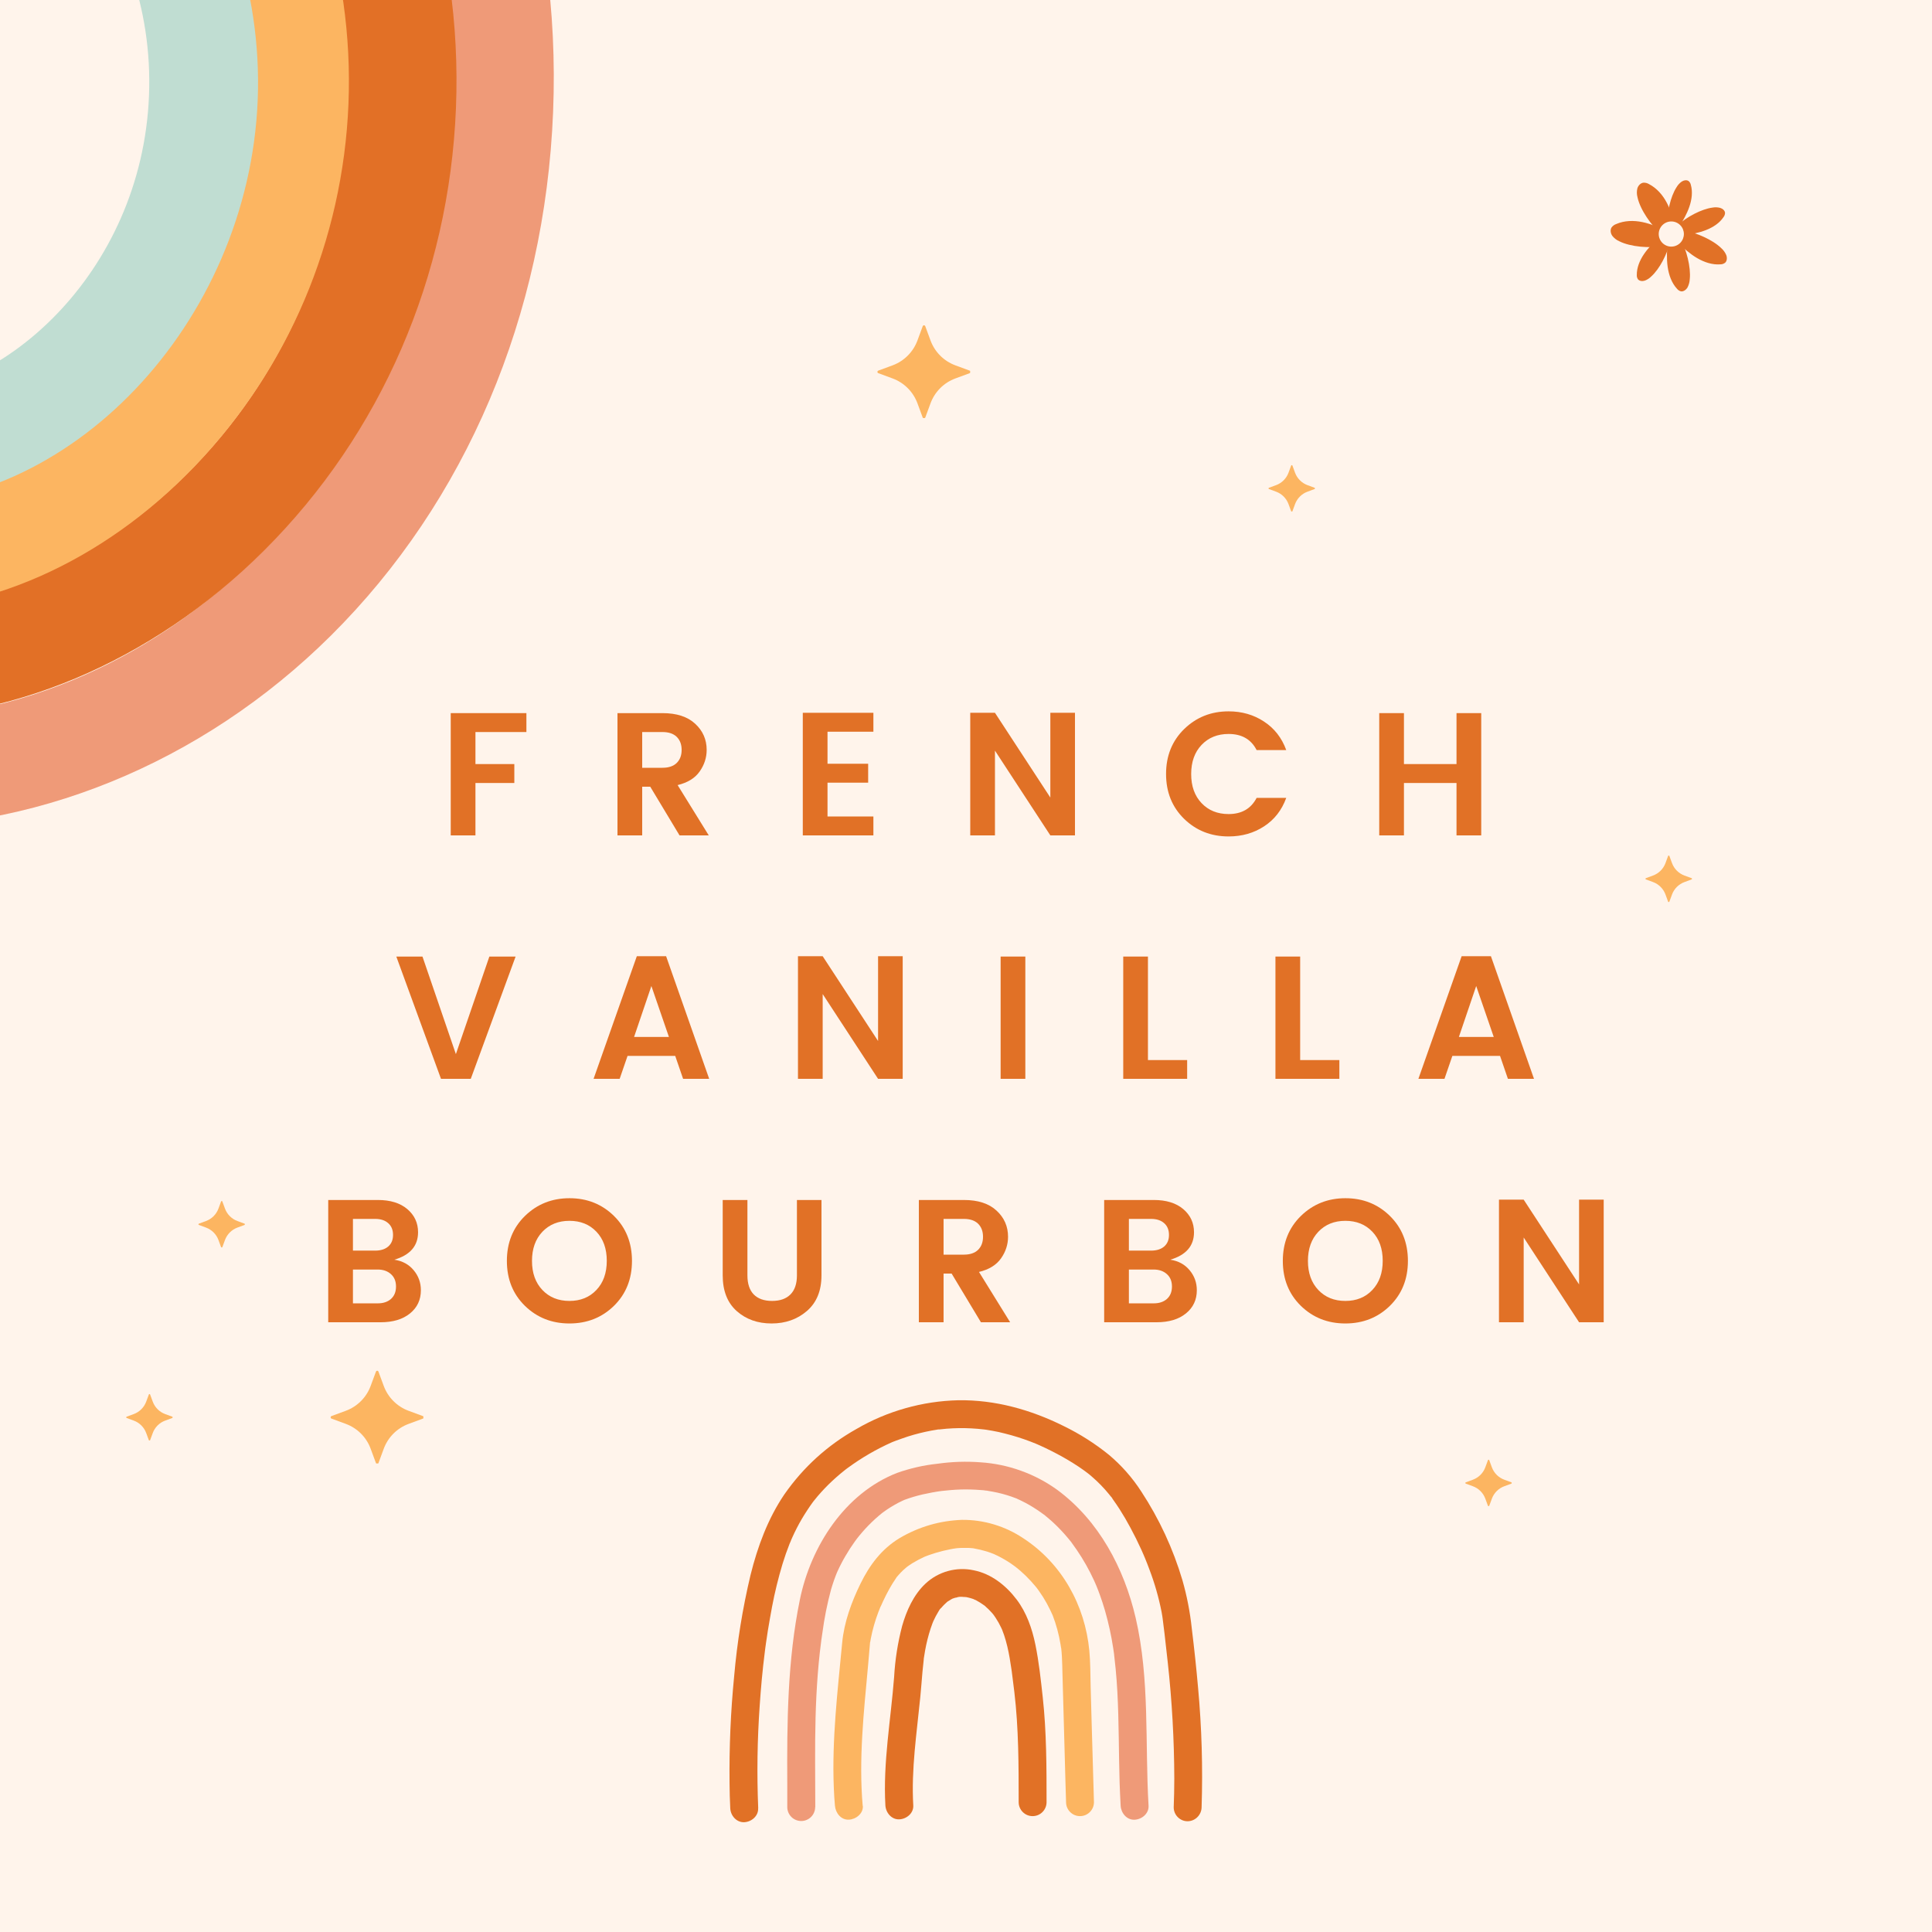 <svg version="1.0" preserveAspectRatio="xMidYMid meet" height="500" viewBox="0 0 375 375" zoomAndPan="magnify" width="500" xmlns:xlink="http://www.w3.org/1999/xlink" xmlns="http://www.w3.org/2000/svg"><defs><g></g><clipPath id="e492892db9"><path clip-rule="nonzero" d="M 64.176 266.062 L 82.176 266.062 L 82.176 284.062 L 64.176 284.062 Z M 64.176 266.062"></path></clipPath><clipPath id="c00d87f7e8"><path clip-rule="nonzero" d="M 170.305 63.141 L 188.305 63.141 L 188.305 81.141 L 170.305 81.141 Z M 170.305 63.141"></path></clipPath><clipPath id="31040a8b9b"><path clip-rule="nonzero" d="M 284.418 283.328 L 293.418 283.328 L 293.418 292.328 L 284.418 292.328 Z M 284.418 283.328"></path></clipPath><clipPath id="d019f3b6c8"><path clip-rule="nonzero" d="M 38.516 233.117 L 47.516 233.117 L 47.516 242.117 L 38.516 242.117 Z M 38.516 233.117"></path></clipPath><clipPath id="fce7f373ca"><path clip-rule="nonzero" d="M 246.215 90.281 L 255.215 90.281 L 255.215 99.281 L 246.215 99.281 Z M 246.215 90.281"></path></clipPath><clipPath id="0a2feb42da"><path clip-rule="nonzero" d="M 319.387 166.059 L 328.387 166.059 L 328.387 175.059 L 319.387 175.059 Z M 319.387 166.059"></path></clipPath><clipPath id="29af595aad"><path clip-rule="nonzero" d="M 24.496 270.586 L 33.496 270.586 L 33.496 279.586 L 24.496 279.586 Z M 24.496 270.586"></path></clipPath><clipPath id="d80f589ea6"><path clip-rule="nonzero" d="M 0 0 L 108 0 L 108 161 L 0 161 Z M 0 0"></path></clipPath><clipPath id="e1272363c9"><path clip-rule="nonzero" d="M 113.234 -121.992 L 101.668 165.777 L -27.227 160.598 L -15.66 -127.172 Z M 113.234 -121.992"></path></clipPath><clipPath id="6500e6c314"><path clip-rule="nonzero" d="M 108.777 -11.082 L 101.668 165.777 L -6.992 161.41 L 0.117 -15.449 Z M 108.777 -11.082"></path></clipPath><clipPath id="6cff08ddf6"><path clip-rule="nonzero" d="M 113.238 -122.094 L 101.676 165.672 L -27.223 160.492 L -15.656 -127.273 Z M 113.238 -122.094"></path></clipPath><clipPath id="7326631b28"><path clip-rule="nonzero" d="M 0 0 L 89 0 L 89 140 L 0 140 Z M 0 0"></path></clipPath><clipPath id="f4d4ff1ef7"><path clip-rule="nonzero" d="M 113.234 -121.992 L 101.668 165.777 L -27.227 160.598 L -15.66 -127.172 Z M 113.234 -121.992"></path></clipPath><clipPath id="a0ef38f9b6"><path clip-rule="nonzero" d="M 108.777 -11.082 L 101.668 165.777 L -6.992 161.41 L 0.117 -15.449 Z M 108.777 -11.082"></path></clipPath><clipPath id="eab08ea671"><path clip-rule="nonzero" d="M 113.238 -122.094 L 101.676 165.672 L -27.223 160.492 L -15.656 -127.273 Z M 113.238 -122.094"></path></clipPath><clipPath id="96a8d9fd16"><path clip-rule="nonzero" d="M 0 0 L 68 0 L 68 119 L 0 119 Z M 0 0"></path></clipPath><clipPath id="fdac9a64a4"><path clip-rule="nonzero" d="M 113.234 -121.992 L 101.668 165.777 L -27.227 160.598 L -15.66 -127.172 Z M 113.234 -121.992"></path></clipPath><clipPath id="0ae5f2f4ff"><path clip-rule="nonzero" d="M 108.777 -11.082 L 101.668 165.777 L -6.992 161.41 L 0.117 -15.449 Z M 108.777 -11.082"></path></clipPath><clipPath id="45871e3c03"><path clip-rule="nonzero" d="M 113.238 -122.094 L 101.676 165.672 L -27.223 160.492 L -15.656 -127.273 Z M 113.238 -122.094"></path></clipPath><clipPath id="72a37ce8dc"><path clip-rule="nonzero" d="M 0 0 L 51 0 L 51 98 L 0 98 Z M 0 0"></path></clipPath><clipPath id="afaee4ed60"><path clip-rule="nonzero" d="M 113.234 -121.992 L 101.668 165.777 L -27.227 160.598 L -15.66 -127.172 Z M 113.234 -121.992"></path></clipPath><clipPath id="381b5c4b2f"><path clip-rule="nonzero" d="M 108.777 -11.082 L 101.668 165.777 L -6.992 161.41 L 0.117 -15.449 Z M 108.777 -11.082"></path></clipPath><clipPath id="ed26bf94fd"><path clip-rule="nonzero" d="M 113.238 -122.094 L 101.676 165.672 L -27.223 160.492 L -15.656 -127.273 Z M 113.238 -122.094"></path></clipPath></defs><rect fill-opacity="1" height="450" y="-37.5" fill="#ffffff" width="450" x="-37.5"></rect><rect fill-opacity="1" height="450" y="-37.5" fill="#fff4eb" width="450" x="-37.5"></rect><g clip-path="url(#e492892db9)"><path fill-rule="nonzero" fill-opacity="1" d="M 71.945 281.203 L 72.969 283.973 C 73.008 284.078 73.105 284.145 73.215 284.145 C 73.324 284.145 73.426 284.078 73.461 283.973 L 74.484 281.203 C 75.309 278.965 77.074 277.199 79.316 276.375 L 82.082 275.352 C 82.188 275.316 82.258 275.215 82.258 275.105 C 82.258 274.996 82.188 274.895 82.082 274.859 L 79.316 273.84 C 77.074 273.012 75.309 271.246 74.484 269.008 L 73.461 266.238 C 73.426 266.133 73.324 266.062 73.215 266.062 C 73.105 266.062 73.004 266.133 72.969 266.238 L 71.945 269.004 C 71.121 271.242 69.355 273.008 67.113 273.836 L 64.348 274.855 C 64.242 274.895 64.176 274.996 64.176 275.105 C 64.176 275.215 64.242 275.316 64.348 275.352 L 67.113 276.371 C 69.355 277.199 71.121 278.961 71.945 281.203 Z M 71.945 281.203" fill="#fcb561"></path></g><g clip-path="url(#c00d87f7e8)"><path fill-rule="nonzero" fill-opacity="1" d="M 178.078 78.285 L 179.098 81.051 C 179.137 81.156 179.234 81.223 179.344 81.223 C 179.453 81.223 179.555 81.156 179.594 81.051 L 180.613 78.285 C 181.441 76.043 183.203 74.277 185.445 73.453 L 188.211 72.434 C 188.316 72.395 188.387 72.293 188.387 72.184 C 188.387 72.074 188.316 71.977 188.211 71.938 L 185.445 70.918 C 183.203 70.09 181.438 68.324 180.613 66.086 L 179.594 63.316 C 179.555 63.211 179.453 63.141 179.344 63.141 C 179.234 63.141 179.133 63.211 179.098 63.316 L 178.078 66.082 C 177.25 68.32 175.484 70.09 173.246 70.914 L 170.477 71.938 C 170.371 71.973 170.305 72.074 170.305 72.184 C 170.305 72.293 170.371 72.395 170.477 72.43 L 173.246 73.453 C 175.484 74.277 177.25 76.043 178.078 78.281 Z M 178.078 78.285" fill="#fcb561"></path></g><g clip-path="url(#31040a8b9b)"><path fill-rule="nonzero" fill-opacity="1" d="M 288.301 290.895 L 288.812 292.277 C 288.832 292.328 288.883 292.363 288.938 292.363 C 288.992 292.363 289.043 292.328 289.059 292.277 L 289.57 290.895 C 289.984 289.773 290.863 288.891 291.984 288.48 L 293.367 287.969 C 293.418 287.953 293.453 287.902 293.453 287.848 C 293.453 287.793 293.418 287.742 293.367 287.723 L 291.984 287.211 C 290.863 286.801 289.98 285.918 289.57 284.801 L 289.059 283.414 C 289.043 283.363 288.992 283.328 288.938 283.328 C 288.883 283.328 288.832 283.363 288.812 283.414 L 288.301 284.797 C 287.891 285.914 287.008 286.797 285.887 287.211 L 284.504 287.723 C 284.453 287.742 284.418 287.789 284.418 287.844 C 284.418 287.898 284.453 287.949 284.504 287.969 L 285.887 288.48 C 287.008 288.891 287.891 289.773 288.301 290.895 Z M 288.301 290.895" fill="#fcb561"></path></g><g fill-opacity="1" fill="#e17126"><g transform="translate(84.94, 162.15)"><g><path d="M 2.547 0 L 2.547 -23.734 L 17.234 -23.734 L 17.234 -20.062 L 7.344 -20.062 L 7.344 -13.844 L 14.891 -13.844 L 14.891 -10.172 L 7.344 -10.172 L 7.344 0 Z M 2.547 0"></path></g></g></g><g fill-opacity="1" fill="#e17126"><g transform="translate(117.305, 162.15)"><g><path d="M 7.344 -9.453 L 7.344 0 L 2.547 0 L 2.547 -23.734 L 11.281 -23.734 C 14.031 -23.734 16.145 -23.047 17.625 -21.672 C 19.113 -20.305 19.859 -18.613 19.859 -16.594 C 19.859 -15.094 19.406 -13.695 18.5 -12.406 C 17.594 -11.113 16.164 -10.234 14.219 -9.766 L 20.266 0 L 14.594 0 L 8.906 -9.453 Z M 7.344 -20.062 L 7.344 -13.125 L 11.281 -13.125 C 12.488 -13.125 13.41 -13.438 14.047 -14.062 C 14.68 -14.688 15 -15.531 15 -16.594 C 15 -17.656 14.68 -18.5 14.047 -19.125 C 13.41 -19.75 12.488 -20.062 11.281 -20.062 Z M 7.344 -20.062"></path></g></g></g><g fill-opacity="1" fill="#e17126"><g transform="translate(153.275, 162.15)"><g><path d="M 16.25 -23.797 L 16.25 -20.125 L 7.344 -20.125 L 7.344 -13.906 L 15.234 -13.906 L 15.234 -10.234 L 7.344 -10.234 L 7.344 -3.672 L 16.25 -3.672 L 16.25 0 L 2.547 0 L 2.547 -23.797 Z M 16.25 -23.797"></path></g></g></g><g fill-opacity="1" fill="#e17126"><g transform="translate(185.777, 162.15)"><g><path d="M 18.094 -23.797 L 22.875 -23.797 L 22.875 0 L 18.094 0 L 7.344 -16.453 L 7.344 0 L 2.547 0 L 2.547 -23.797 L 7.344 -23.797 L 18.094 -7.344 Z M 18.094 -23.797"></path></g></g></g><g fill-opacity="1" fill="#e17126"><g transform="translate(225.112, 162.15)"><g><path d="M 4.719 -3.219 C 2.383 -5.508 1.219 -8.41 1.219 -11.922 C 1.219 -15.441 2.391 -18.348 4.734 -20.641 C 7.086 -22.93 9.961 -24.078 13.359 -24.078 C 15.941 -24.078 18.234 -23.414 20.234 -22.094 C 22.242 -20.781 23.68 -18.938 24.547 -16.562 L 18.797 -16.562 C 17.734 -18.645 15.922 -19.688 13.359 -19.688 C 11.203 -19.688 9.453 -18.977 8.109 -17.562 C 6.766 -16.145 6.094 -14.258 6.094 -11.906 C 6.094 -9.562 6.766 -7.68 8.109 -6.266 C 9.453 -4.848 11.203 -4.141 13.359 -4.141 C 15.898 -4.141 17.711 -5.188 18.797 -7.281 L 24.547 -7.281 C 23.68 -4.895 22.242 -3.051 20.234 -1.75 C 18.234 -0.445 15.941 0.203 13.359 0.203 C 9.941 0.203 7.062 -0.938 4.719 -3.219 Z M 4.719 -3.219"></path></g></g></g><g fill-opacity="1" fill="#e17126"><g transform="translate(265.161, 162.15)"><g><path d="M 17.547 -23.734 L 22.344 -23.734 L 22.344 0 L 17.547 0 L 17.547 -10.172 L 7.344 -10.172 L 7.344 0 L 2.547 0 L 2.547 -23.734 L 7.344 -23.734 L 7.344 -13.844 L 17.547 -13.844 Z M 17.547 -23.734"></path></g></g></g><g fill-opacity="1" fill="#e17126"><g transform="translate(76.455, 209.4)"><g><path d="M 9.141 0 L 0.469 -23.734 L 5.547 -23.734 L 12.031 -4.797 L 18.531 -23.734 L 23.625 -23.734 L 14.922 0 Z M 9.141 0"></path></g></g></g><g fill-opacity="1" fill="#e17126"><g transform="translate(114.464, 209.4)"><g><path d="M 18.125 0 L 16.594 -4.453 L 7.344 -4.453 L 5.812 0 L 0.75 0 L 9.141 -23.797 L 14.828 -23.797 L 23.188 0 Z M 8.609 -8.125 L 15.375 -8.125 L 11.969 -18.016 Z M 8.609 -8.125"></path></g></g></g><g fill-opacity="1" fill="#e17126"><g transform="translate(152.338, 209.4)"><g><path d="M 18.094 -23.797 L 22.875 -23.797 L 22.875 0 L 18.094 0 L 7.344 -16.453 L 7.344 0 L 2.547 0 L 2.547 -23.797 L 7.344 -23.797 L 18.094 -7.344 Z M 18.094 -23.797"></path></g></g></g><g fill-opacity="1" fill="#e17126"><g transform="translate(191.673, 209.4)"><g><path d="M 2.547 0 L 2.547 -23.734 L 7.344 -23.734 L 7.344 0 Z M 2.547 0"></path></g></g></g><g fill-opacity="1" fill="#e17126"><g transform="translate(215.472, 209.4)"><g><path d="M 2.547 -23.734 L 7.344 -23.734 L 7.344 -3.641 L 14.953 -3.641 L 14.953 0 L 2.547 0 Z M 2.547 -23.734"></path></g></g></g><g fill-opacity="1" fill="#e17126"><g transform="translate(245.016, 209.4)"><g><path d="M 2.547 -23.734 L 7.344 -23.734 L 7.344 -3.641 L 14.953 -3.641 L 14.953 0 L 2.547 0 Z M 2.547 -23.734"></path></g></g></g><g fill-opacity="1" fill="#e17126"><g transform="translate(274.56, 209.4)"><g><path d="M 18.125 0 L 16.594 -4.453 L 7.344 -4.453 L 5.812 0 L 0.75 0 L 9.141 -23.797 L 14.828 -23.797 L 23.188 0 Z M 8.609 -8.125 L 15.375 -8.125 L 11.969 -18.016 Z M 8.609 -8.125"></path></g></g></g><g fill-opacity="1" fill="#e17126"><g transform="translate(61.162, 256.65)"><g><path d="M 2.547 -23.734 L 12.172 -23.734 C 14.598 -23.734 16.504 -23.145 17.891 -21.969 C 19.285 -20.789 19.984 -19.289 19.984 -17.469 C 19.984 -14.82 18.445 -13.047 15.375 -12.141 C 16.938 -11.91 18.188 -11.234 19.125 -10.109 C 20.062 -8.992 20.531 -7.695 20.531 -6.219 C 20.531 -4.363 19.828 -2.863 18.422 -1.719 C 17.016 -0.57 15.113 0 12.719 0 L 2.547 0 Z M 7.344 -20.062 L 7.344 -13.906 L 11.656 -13.906 C 12.727 -13.906 13.57 -14.172 14.188 -14.703 C 14.812 -15.234 15.125 -15.984 15.125 -16.953 C 15.125 -17.93 14.812 -18.691 14.188 -19.234 C 13.57 -19.785 12.727 -20.062 11.656 -20.062 Z M 7.344 -3.672 L 12.172 -3.672 C 13.234 -3.672 14.086 -3.957 14.734 -4.531 C 15.379 -5.113 15.703 -5.914 15.703 -6.938 C 15.703 -7.957 15.375 -8.758 14.719 -9.344 C 14.062 -9.938 13.203 -10.234 12.141 -10.234 L 7.344 -10.234 Z M 7.344 -3.672"></path></g></g></g><g fill-opacity="1" fill="#e17126"><g transform="translate(97.166, 256.65)"><g><path d="M 18.594 -6.266 C 19.938 -7.68 20.609 -9.566 20.609 -11.922 C 20.609 -14.285 19.938 -16.172 18.594 -17.578 C 17.258 -18.984 15.516 -19.688 13.359 -19.688 C 11.203 -19.688 9.453 -18.977 8.109 -17.562 C 6.766 -16.145 6.094 -14.258 6.094 -11.906 C 6.094 -9.562 6.766 -7.68 8.109 -6.266 C 9.453 -4.848 11.203 -4.141 13.359 -4.141 C 15.516 -4.141 17.258 -4.848 18.594 -6.266 Z M 13.359 0.234 C 9.941 0.234 7.062 -0.906 4.719 -3.188 C 2.383 -5.477 1.219 -8.383 1.219 -11.906 C 1.219 -15.438 2.391 -18.348 4.734 -20.641 C 7.086 -22.93 9.969 -24.078 13.375 -24.078 C 16.789 -24.078 19.664 -22.93 22 -20.641 C 24.332 -18.348 25.5 -15.438 25.5 -11.906 C 25.5 -8.383 24.332 -5.477 22 -3.188 C 19.664 -0.906 16.785 0.234 13.359 0.234 Z M 13.359 0.234"></path></g></g></g><g fill-opacity="1" fill="#e17126"><g transform="translate(137.793, 256.65)"><g><path d="M 2.484 -9.109 L 2.484 -23.734 L 7.281 -23.734 L 7.281 -9.109 C 7.281 -7.473 7.691 -6.234 8.516 -5.391 C 9.348 -4.555 10.531 -4.141 12.062 -4.141 C 13.602 -4.141 14.789 -4.555 15.625 -5.391 C 16.469 -6.234 16.891 -7.473 16.891 -9.109 L 16.891 -23.734 L 21.656 -23.734 L 21.656 -9.109 C 21.656 -6.117 20.711 -3.812 18.828 -2.188 C 16.953 -0.57 14.664 0.234 11.969 0.234 C 9.27 0.234 7.016 -0.566 5.203 -2.172 C 3.391 -3.785 2.484 -6.098 2.484 -9.109 Z M 2.484 -9.109"></path></g></g></g><g fill-opacity="1" fill="#e17126"><g transform="translate(175.802, 256.65)"><g><path d="M 7.344 -9.453 L 7.344 0 L 2.547 0 L 2.547 -23.734 L 11.281 -23.734 C 14.031 -23.734 16.145 -23.047 17.625 -21.672 C 19.113 -20.305 19.859 -18.613 19.859 -16.594 C 19.859 -15.094 19.406 -13.695 18.5 -12.406 C 17.594 -11.113 16.164 -10.234 14.219 -9.766 L 20.266 0 L 14.594 0 L 8.906 -9.453 Z M 7.344 -20.062 L 7.344 -13.125 L 11.281 -13.125 C 12.488 -13.125 13.41 -13.438 14.047 -14.062 C 14.68 -14.688 15 -15.531 15 -16.594 C 15 -17.656 14.68 -18.5 14.047 -19.125 C 13.41 -19.75 12.488 -20.062 11.281 -20.062 Z M 7.344 -20.062"></path></g></g></g><g fill-opacity="1" fill="#e17126"><g transform="translate(211.772, 256.65)"><g><path d="M 2.547 -23.734 L 12.172 -23.734 C 14.598 -23.734 16.504 -23.145 17.891 -21.969 C 19.285 -20.789 19.984 -19.289 19.984 -17.469 C 19.984 -14.82 18.445 -13.047 15.375 -12.141 C 16.938 -11.91 18.188 -11.234 19.125 -10.109 C 20.062 -8.992 20.531 -7.695 20.531 -6.219 C 20.531 -4.363 19.828 -2.863 18.422 -1.719 C 17.016 -0.57 15.113 0 12.719 0 L 2.547 0 Z M 7.344 -20.062 L 7.344 -13.906 L 11.656 -13.906 C 12.727 -13.906 13.57 -14.172 14.188 -14.703 C 14.812 -15.234 15.125 -15.984 15.125 -16.953 C 15.125 -17.93 14.812 -18.691 14.188 -19.234 C 13.57 -19.785 12.727 -20.062 11.656 -20.062 Z M 7.344 -3.672 L 12.172 -3.672 C 13.234 -3.672 14.086 -3.957 14.734 -4.531 C 15.379 -5.113 15.703 -5.914 15.703 -6.938 C 15.703 -7.957 15.375 -8.758 14.719 -9.344 C 14.062 -9.938 13.203 -10.234 12.141 -10.234 L 7.344 -10.234 Z M 7.344 -3.672"></path></g></g></g><g fill-opacity="1" fill="#e17126"><g transform="translate(247.775, 256.65)"><g><path d="M 18.594 -6.266 C 19.938 -7.68 20.609 -9.566 20.609 -11.922 C 20.609 -14.285 19.938 -16.172 18.594 -17.578 C 17.258 -18.984 15.516 -19.688 13.359 -19.688 C 11.203 -19.688 9.453 -18.977 8.109 -17.562 C 6.766 -16.145 6.094 -14.258 6.094 -11.906 C 6.094 -9.562 6.766 -7.68 8.109 -6.266 C 9.453 -4.848 11.203 -4.141 13.359 -4.141 C 15.516 -4.141 17.258 -4.848 18.594 -6.266 Z M 13.359 0.234 C 9.941 0.234 7.062 -0.906 4.719 -3.188 C 2.383 -5.477 1.219 -8.383 1.219 -11.906 C 1.219 -15.438 2.391 -18.348 4.734 -20.641 C 7.086 -22.93 9.969 -24.078 13.375 -24.078 C 16.789 -24.078 19.664 -22.93 22 -20.641 C 24.332 -18.348 25.5 -15.438 25.5 -11.906 C 25.5 -8.383 24.332 -5.477 22 -3.188 C 19.664 -0.906 16.785 0.234 13.359 0.234 Z M 13.359 0.234"></path></g></g></g><g fill-opacity="1" fill="#e17126"><g transform="translate(288.402, 256.65)"><g><path d="M 18.094 -23.797 L 22.875 -23.797 L 22.875 0 L 18.094 0 L 7.344 -16.453 L 7.344 0 L 2.547 0 L 2.547 -23.797 L 7.344 -23.797 L 18.094 -7.344 Z M 18.094 -23.797"></path></g></g></g><g clip-path="url(#d019f3b6c8)"><path fill-rule="nonzero" fill-opacity="1" d="M 42.402 240.684 L 42.91 242.066 C 42.93 242.117 42.98 242.152 43.035 242.152 C 43.09 242.152 43.141 242.117 43.156 242.066 L 43.668 240.684 C 44.082 239.566 44.965 238.684 46.082 238.27 L 47.465 237.762 C 47.516 237.742 47.551 237.691 47.551 237.637 C 47.551 237.582 47.516 237.531 47.465 237.512 L 46.082 237.004 C 44.965 236.59 44.082 235.707 43.668 234.59 L 43.156 233.203 C 43.141 233.152 43.09 233.117 43.035 233.117 C 42.98 233.117 42.93 233.152 42.91 233.203 L 42.402 234.586 C 41.988 235.707 41.105 236.59 39.984 237 L 38.602 237.512 C 38.551 237.531 38.516 237.582 38.516 237.637 C 38.516 237.691 38.551 237.742 38.602 237.758 L 39.984 238.27 C 41.105 238.684 41.988 239.562 42.402 240.684 Z M 42.402 240.684" fill="#fcb561"></path></g><g clip-path="url(#fce7f373ca)"><path fill-rule="nonzero" fill-opacity="1" d="M 250.102 97.848 L 250.609 99.23 C 250.629 99.281 250.68 99.316 250.734 99.316 C 250.789 99.316 250.84 99.281 250.859 99.23 L 251.367 97.848 C 251.781 96.727 252.664 95.844 253.781 95.434 L 255.164 94.922 C 255.219 94.906 255.25 94.855 255.25 94.801 C 255.25 94.746 255.219 94.695 255.164 94.676 L 253.781 94.168 C 252.664 93.754 251.781 92.871 251.367 91.754 L 250.859 90.367 C 250.84 90.316 250.789 90.281 250.734 90.281 C 250.68 90.281 250.629 90.316 250.609 90.367 L 250.102 91.75 C 249.688 92.871 248.805 93.754 247.688 94.164 L 246.305 94.676 C 246.25 94.695 246.215 94.746 246.215 94.801 C 246.215 94.855 246.25 94.902 246.305 94.922 L 247.688 95.434 C 248.805 95.844 249.688 96.727 250.102 97.848 Z M 250.102 97.848" fill="#fcb561"></path></g><g clip-path="url(#0a2feb42da)"><path fill-rule="nonzero" fill-opacity="1" d="M 323.27 173.625 L 323.777 175.004 C 323.797 175.059 323.848 175.094 323.902 175.094 C 323.957 175.094 324.008 175.059 324.027 175.004 L 324.535 173.625 C 324.949 172.504 325.832 171.621 326.949 171.211 L 328.332 170.699 C 328.387 170.68 328.422 170.629 328.422 170.574 C 328.422 170.52 328.387 170.469 328.332 170.453 L 326.949 169.941 C 325.832 169.531 324.949 168.648 324.535 167.527 L 324.027 166.145 C 324.008 166.09 323.957 166.059 323.902 166.059 C 323.848 166.059 323.797 166.09 323.777 166.145 L 323.27 167.527 C 322.855 168.645 321.973 169.527 320.855 169.941 L 319.473 170.449 C 319.418 170.469 319.387 170.52 319.387 170.574 C 319.387 170.629 319.418 170.68 319.473 170.699 L 320.855 171.207 C 321.973 171.621 322.855 172.504 323.27 173.621 Z M 323.27 173.625" fill="#fcb561"></path></g><g clip-path="url(#29af595aad)"><path fill-rule="nonzero" fill-opacity="1" d="M 28.379 278.152 L 28.891 279.535 C 28.91 279.586 28.957 279.621 29.012 279.621 C 29.066 279.621 29.117 279.586 29.137 279.535 L 29.648 278.152 C 30.059 277.031 30.941 276.148 32.062 275.738 L 33.445 275.227 C 33.496 275.211 33.531 275.16 33.531 275.105 C 33.531 275.051 33.496 275 33.445 274.98 L 32.062 274.473 C 30.941 274.059 30.059 273.176 29.648 272.059 L 29.137 270.672 C 29.117 270.621 29.066 270.586 29.012 270.586 C 28.957 270.586 28.906 270.621 28.891 270.672 L 28.379 272.055 C 27.965 273.176 27.082 274.059 25.965 274.469 L 24.582 274.98 C 24.531 275 24.496 275.051 24.496 275.105 C 24.496 275.16 24.531 275.211 24.582 275.227 L 25.965 275.738 C 27.082 276.148 27.965 277.031 28.379 278.152 Z M 28.379 278.152" fill="#fcb561"></path></g><g clip-path="url(#d80f589ea6)"><g clip-path="url(#e1272363c9)"><g clip-path="url(#6500e6c314)"><g clip-path="url(#6cff08ddf6)"><path fill-rule="nonzero" fill-opacity="1" d="M -27.117 160.496 L -26.27 139.426 C 0.828 140.516 28.391 129.215 49.332 108.43 C 71.77 86.148 84.887 55.066 86.262 20.902 C 87.633 -13.258 77.051 -45.273 56.473 -69.266 C 37.273 -91.652 10.711 -105.109 -16.398 -106.199 L -15.551 -127.27 C 17.402 -125.945 49.496 -109.809 72.504 -82.98 C 96.566 -54.938 108.941 -17.734 107.355 21.75 C 105.766 61.238 90.445 97.336 64.219 123.379 C 39.125 148.289 5.836 161.812 -27.117 160.488 Z M -27.117 160.496" fill="#ef9a78"></path></g></g></g></g><g clip-path="url(#7326631b28)"><g clip-path="url(#f4d4ff1ef7)"><g clip-path="url(#a0ef38f9b6)"><g clip-path="url(#eab08ea671)"><path fill-rule="nonzero" fill-opacity="1" d="M -26.27 139.375 L -25.422 118.305 C -3.855 119.172 18.641 109.559 36.316 91.941 C 55.258 73.066 66.293 47.57 67.395 20.145 C 68.496 -7.277 59.547 -33.617 42.184 -53.988 C 25.977 -73.008 4.316 -84.414 -17.23 -85.277 L -16.383 -106.352 C 11.043 -105.25 38.246 -91.141 58.266 -67.656 C 79.078 -43.234 89.816 -11.746 88.5 20.992 C 87.184 53.734 73.953 84.238 51.242 106.871 C 29.414 128.629 1.168 140.48 -26.258 139.379 Z M -26.27 139.375" fill="#e27026"></path></g></g></g></g><g clip-path="url(#96a8d9fd16)"><g clip-path="url(#fdac9a64a4)"><g clip-path="url(#0ae5f2f4ff)"><g clip-path="url(#45871e3c03)"><path fill-rule="nonzero" fill-opacity="1" d="M -25.43 118.477 L -24.582 97.406 C 7.457 98.691 44.684 65.57 46.543 19.309 C 48.402 -26.953 13.953 -62.957 -18.086 -64.246 L -17.238 -85.316 C 4.98 -84.426 27.082 -72.473 43.414 -52.527 C 60.102 -32.145 68.699 -6.34 67.637 20.156 C 66.57 46.648 55.922 71.68 37.656 90.66 C 19.777 109.23 -3.219 119.371 -25.43 118.477 Z M -25.43 118.477" fill="#fcb561"></path></g></g></g></g><g clip-path="url(#72a37ce8dc)"><g clip-path="url(#afaee4ed60)"><g clip-path="url(#381b5c4b2f)"><g clip-path="url(#ed26bf94fd)"><path fill-rule="nonzero" fill-opacity="1" d="M -24.605 97.941 L -23.758 76.871 C -0.039 77.824 27.531 53.105 28.918 18.59 C 30.305 -15.926 4.809 -42.777 -18.91 -43.73 L -18.062 -64.801 C 19.945 -63.273 51.762 -23.914 50.02 19.43 C 48.281 62.773 13.406 99.449 -24.602 97.922 Z M -24.605 97.941" fill="#c0ddd2"></path></g></g></g></g><path fill-rule="nonzero" fill-opacity="1" d="M 177.266 350.441 C 176.855 343.402 177.941 336.391 178.629 329.398 C 178.793 327.777 178.902 326.102 179.055 324.453 C 179.117 323.727 179.195 323 179.281 322.285 C 179.281 322.172 179.367 321.434 179.281 322.133 C 179.281 321.992 179.324 321.848 179.344 321.699 C 179.41 321.27 179.48 320.84 179.555 320.406 C 179.816 318.938 180.176 317.492 180.641 316.074 C 180.746 315.75 180.859 315.43 180.98 315.117 L 181.066 314.883 C 180.914 315.297 181.148 314.695 181.164 314.66 C 181.453 314.02 181.781 313.402 182.148 312.805 C 182.289 312.523 182.473 312.27 182.691 312.047 C 182.262 312.34 182.492 312.301 182.691 312.094 L 182.988 311.754 C 183.195 311.531 183.41 311.316 183.645 311.109 L 183.789 310.98 C 184.023 310.789 183.992 310.812 183.703 311.039 C 183.844 310.906 184 310.801 184.176 310.715 C 184.258 310.668 184.902 310.227 184.988 310.277 C 184.895 310.223 184.445 310.465 184.926 310.277 L 185.352 310.137 C 185.641 310.09 185.93 310.023 186.211 309.941 C 186.145 310.086 185.57 309.984 186.109 309.941 C 186.312 309.941 186.516 309.941 186.727 309.941 C 187.02 309.977 187.312 309.992 187.609 309.988 C 187.543 310.082 186.969 309.875 187.512 309.988 C 187.656 310.023 187.809 310.051 187.953 310.086 C 188.254 310.156 188.543 310.242 188.832 310.34 C 188.887 310.34 189.461 310.516 189.031 310.406 C 188.605 310.297 189.301 310.531 189.395 310.578 C 189.961 310.879 190.5 311.215 191.02 311.594 C 191.426 311.883 191.02 311.559 190.941 311.531 C 191.113 311.645 191.266 311.777 191.402 311.926 C 191.711 312.199 192.004 312.469 192.285 312.789 C 192.531 313.035 192.758 313.297 192.961 313.578 C 192.648 313.094 192.832 313.41 192.91 313.52 L 193.254 314.02 C 193.664 314.637 194.023 315.281 194.336 315.949 C 194.398 316.07 194.453 316.195 194.504 316.312 C 194.797 316.941 194.305 315.773 194.543 316.418 C 194.668 316.734 194.789 317.055 194.895 317.375 C 195.141 318.102 195.34 318.836 195.52 319.578 C 195.875 321.066 196.113 322.574 196.332 324.082 C 196.332 324.207 196.406 324.625 196.332 324.035 C 196.363 324.262 196.391 324.488 196.418 324.711 L 196.562 325.855 C 196.668 326.699 196.77 327.539 196.879 328.383 C 197.723 335.477 197.723 342.672 197.723 349.801 C 197.723 350.16 197.789 350.508 197.93 350.84 C 198.066 351.168 198.262 351.461 198.516 351.715 C 198.77 351.969 199.062 352.164 199.395 352.305 C 199.727 352.441 200.07 352.508 200.43 352.508 C 200.789 352.508 201.133 352.441 201.465 352.305 C 201.797 352.164 202.09 351.969 202.344 351.715 C 202.598 351.461 202.793 351.168 202.93 350.84 C 203.066 350.508 203.137 350.16 203.137 349.801 C 203.137 343.012 203.137 336.18 202.395 329.426 C 202.02 326.012 201.652 322.551 200.961 319.184 C 200.328 316.098 199.25 313 197.328 310.465 C 195.285 307.758 192.406 305.461 189 304.793 C 188.172 304.613 187.332 304.535 186.488 304.559 C 185.641 304.586 184.809 304.711 183.992 304.938 C 183.176 305.164 182.398 305.484 181.66 305.898 C 180.922 306.312 180.246 306.812 179.625 307.391 C 177.32 309.555 175.957 312.609 175.105 315.598 C 174.254 318.852 173.734 322.16 173.547 325.52 C 172.906 333.801 171.379 342.098 171.852 350.426 C 171.938 351.84 173.039 353.203 174.559 353.133 C 175.957 353.074 177.359 351.941 177.266 350.426 Z M 177.266 350.441" fill="#e17126"></path><path fill-rule="nonzero" fill-opacity="1" d="M 167.449 350.516 C 166.664 341.5 167.648 332.453 168.473 323.477 C 168.574 322.34 168.68 321.199 168.77 320.059 C 168.809 319.617 168.84 319.172 168.883 318.727 L 168.918 318.473 C 168.949 318.109 168.82 319.016 168.918 318.676 C 168.961 318.469 168.988 318.258 169.023 318.051 C 169.363 316.297 169.852 314.582 170.488 312.914 C 170.637 312.512 170.797 312.121 170.957 311.727 C 171.121 311.332 170.77 312.145 170.957 311.785 L 171.09 311.496 C 171.184 311.266 171.289 311.047 171.391 310.824 C 171.777 309.992 172.195 309.176 172.641 308.375 C 173.027 307.68 173.445 307.004 173.898 306.352 C 173.977 306.203 174.074 306.066 174.191 305.945 C 174.191 305.945 173.883 306.312 174.086 306.078 C 174.176 305.977 174.262 305.867 174.352 305.766 C 174.645 305.426 174.953 305.105 175.277 304.797 C 175.453 304.633 175.629 304.477 175.82 304.32 C 175.895 304.254 176.363 303.871 176.102 304.082 C 175.844 304.293 176.328 303.918 176.41 303.867 C 176.637 303.707 176.867 303.559 177.098 303.41 C 177.871 302.945 178.668 302.523 179.492 302.148 C 179.773 302.02 179.34 302.207 179.324 302.219 C 179.418 302.172 179.516 302.133 179.617 302.102 C 179.844 302.008 180.074 301.922 180.305 301.84 C 180.738 301.684 181.168 301.543 181.609 301.414 C 182.52 301.137 183.438 300.914 184.371 300.73 L 184.988 300.613 C 185.102 300.613 185.848 300.48 185.473 300.523 C 185.102 300.566 185.762 300.523 185.863 300.492 C 186.109 300.492 186.355 300.461 186.605 300.449 C 187.066 300.449 187.52 300.449 187.98 300.449 L 188.609 300.492 L 188.922 300.523 C 189.605 300.59 188.543 300.453 188.922 300.523 C 189.82 300.68 190.703 300.891 191.57 301.152 C 192.008 301.293 192.438 301.449 192.859 301.617 C 193.281 301.785 192.52 301.457 192.996 301.68 L 193.668 301.992 C 194.531 302.422 195.363 302.906 196.164 303.441 C 196.52 303.688 196.867 303.941 197.215 304.195 C 196.719 303.84 197.32 304.277 197.43 304.375 C 197.629 304.531 197.82 304.695 198.016 304.863 C 198.754 305.504 199.453 306.188 200.113 306.91 C 200.414 307.234 200.699 307.562 200.98 307.906 C 201.094 308.047 201.523 308.566 201.184 308.145 C 201.34 308.348 201.496 308.559 201.641 308.77 C 202.203 309.555 202.715 310.371 203.18 311.215 C 203.414 311.637 203.633 312.062 203.84 312.496 C 203.938 312.695 204.031 312.898 204.121 313.098 L 204.301 313.504 C 204.207 313.285 204.18 313.199 204.301 313.473 C 205.012 315.309 205.523 317.199 205.844 319.145 C 205.883 319.363 205.914 319.582 205.945 319.805 C 205.996 320.125 205.945 319.66 205.945 319.637 C 205.969 319.746 205.984 319.855 205.984 319.969 C 206.043 320.488 206.086 321.008 206.113 321.527 C 206.18 322.645 206.191 323.758 206.223 324.875 L 206.422 332.016 L 206.816 346.301 L 206.922 349.801 C 206.922 350.16 206.988 350.508 207.129 350.84 C 207.266 351.168 207.461 351.461 207.715 351.715 C 207.969 351.969 208.262 352.164 208.594 352.305 C 208.926 352.441 209.27 352.508 209.629 352.508 C 209.988 352.508 210.332 352.441 210.664 352.305 C 210.996 352.164 211.289 351.969 211.543 351.715 C 211.797 351.461 211.992 351.168 212.129 350.84 C 212.266 350.508 212.336 350.16 212.336 349.801 L 211.906 335.004 L 211.695 327.426 C 211.633 325.09 211.66 322.73 211.438 320.387 C 210.598 311.574 206.098 303.449 198.617 298.574 C 196.855 297.395 194.957 296.5 192.93 295.891 C 190.898 295.281 188.824 294.984 186.703 295.004 C 182.379 295.168 178.348 296.348 174.617 298.543 C 171.125 300.645 168.777 303.789 167.012 307.406 C 165.246 311.023 163.844 314.867 163.465 318.867 C 162.586 328.184 161.457 337.598 161.84 346.965 C 161.883 348.145 161.957 349.32 162.062 350.488 C 162.188 351.898 163.223 353.266 164.77 353.195 C 166.129 353.137 167.605 352 167.477 350.488 Z M 167.449 350.516" fill="#fcb561"></path><path fill-rule="nonzero" fill-opacity="1" d="M 158.246 350.75 C 158.246 344.957 158.141 339.164 158.301 333.375 C 158.375 330.57 158.512 327.77 158.727 324.977 C 158.836 323.578 158.969 322.176 159.121 320.781 C 159.203 320.051 159.289 319.32 159.387 318.613 C 159.387 318.543 159.465 318.004 159.418 318.32 C 159.375 318.641 159.453 318.102 159.465 318.031 C 159.516 317.641 159.578 317.246 159.637 316.855 C 160.008 314.059 160.562 311.297 161.293 308.57 C 161.477 307.938 161.676 307.312 161.895 306.688 C 162.004 306.371 162.117 306.062 162.242 305.754 C 162.301 305.598 162.359 305.445 162.426 305.297 C 162.223 305.789 162.496 305.137 162.523 305.074 C 162.992 304.031 163.516 303.016 164.094 302.031 C 164.668 301.039 165.293 300.074 165.965 299.145 L 166.219 298.805 C 166.27 298.734 166.539 298.371 166.324 298.656 C 166.105 298.945 166.496 298.441 166.508 298.43 C 166.594 298.32 166.68 298.207 166.773 298.098 C 167.152 297.633 167.547 297.18 167.953 296.734 C 168.766 295.852 169.625 295.023 170.535 294.242 C 170.754 294.066 170.973 293.891 171.184 293.703 C 171.484 293.449 170.824 293.969 171.133 293.742 L 171.469 293.492 C 171.945 293.145 172.426 292.816 172.93 292.508 C 173.434 292.199 173.867 291.965 174.352 291.695 C 174.625 291.555 174.895 291.422 175.176 291.293 L 175.543 291.125 C 175.852 290.988 175.066 291.309 175.543 291.125 C 176.707 290.695 177.895 290.34 179.102 290.062 C 179.715 289.922 180.332 289.797 180.953 289.684 C 181.262 289.625 181.57 289.57 181.883 289.523 L 182.352 289.453 C 182.426 289.453 183.207 289.344 182.562 289.418 C 183.883 289.27 185.203 289.148 186.531 289.109 C 187.797 289.078 189.059 289.113 190.32 289.215 C 190.66 289.215 191.004 289.273 191.34 289.316 C 191.488 289.316 191.641 289.344 191.789 289.371 C 191.691 289.371 191.246 289.285 191.738 289.371 C 192.363 289.473 192.984 289.582 193.602 289.719 C 194.816 289.992 196.004 290.352 197.164 290.801 L 197.566 290.957 C 197.934 291.098 197.152 290.77 197.512 290.957 C 197.77 291.078 198.051 291.191 198.289 291.32 C 198.832 291.574 199.34 291.863 199.855 292.152 C 200.848 292.738 201.809 293.375 202.73 294.066 C 203.164 294.391 202.699 294.016 202.66 294.012 C 202.715 294.012 202.914 294.219 202.973 294.266 C 203.184 294.434 203.391 294.605 203.59 294.781 C 204.051 295.168 204.496 295.574 204.93 296 C 205.746 296.789 206.52 297.621 207.25 298.496 C 207.426 298.699 207.594 298.906 207.762 299.117 C 207.855 299.215 207.938 299.32 208.008 299.438 C 207.977 299.371 207.656 298.961 207.957 299.367 C 208.312 299.852 208.664 300.34 209.004 300.844 C 210.281 302.719 211.395 304.684 212.34 306.742 C 212.453 306.988 212.562 307.238 212.672 307.488 C 212.711 307.57 212.883 307.98 212.734 307.633 C 212.59 307.289 212.734 307.695 212.797 307.781 C 213.027 308.32 213.246 308.918 213.457 309.492 C 213.84 310.547 214.188 311.617 214.5 312.691 C 215.18 315.074 215.707 317.492 216.078 319.941 C 216.133 320.289 216.18 320.633 216.23 320.98 C 216.305 321.523 216.23 321.16 216.23 321.039 L 216.293 321.582 C 216.391 322.367 216.473 323.148 216.547 323.93 C 216.688 325.414 216.801 326.898 216.879 328.383 C 217.199 334.262 217.133 340.148 217.316 346.027 C 217.367 347.523 217.434 349.012 217.516 350.5 C 217.598 351.914 218.703 353.277 220.223 353.207 C 221.621 353.148 223.02 352.016 222.934 350.5 C 222.219 338.352 223.207 325.977 220.43 314.02 C 218.188 304.391 213.293 295.152 205.238 289.199 C 203.055 287.621 200.699 286.379 198.164 285.469 C 195.633 284.555 193.023 284.012 190.336 283.836 C 187.539 283.621 184.75 283.715 181.973 284.109 C 179.281 284.395 176.664 284.988 174.113 285.895 C 163.969 289.852 157.375 300.145 155.258 310.477 C 152.84 322.246 152.742 334.301 152.809 346.281 C 152.809 347.773 152.809 349.262 152.809 350.75 C 152.809 351.109 152.879 351.453 153.016 351.785 C 153.152 352.117 153.348 352.41 153.602 352.664 C 153.855 352.918 154.148 353.113 154.48 353.25 C 154.812 353.387 155.156 353.457 155.516 353.457 C 155.875 353.457 156.219 353.387 156.551 353.25 C 156.883 353.113 157.176 352.918 157.43 352.664 C 157.684 352.41 157.879 352.117 158.016 351.785 C 158.156 351.453 158.223 351.109 158.223 350.75 Z M 158.246 350.75" fill="#ef9a78"></path><path fill-rule="nonzero" fill-opacity="1" d="M 147.168 350.988 C 146.895 344.32 146.992 337.66 147.461 331.004 C 147.691 327.594 148 324.191 148.43 320.801 C 148.473 320.418 148.527 320.031 148.574 319.645 C 148.641 319.102 148.574 319.574 148.574 319.676 C 148.605 319.449 148.633 319.215 148.668 318.988 C 148.785 318.16 148.906 317.363 149.039 316.508 C 149.285 314.949 149.582 313.402 149.859 311.852 C 150.391 309.043 151.07 306.273 151.895 303.535 C 152.301 302.211 152.762 300.898 153.273 299.605 C 153.352 299.41 153.777 298.52 153.426 299.227 C 153.562 298.949 153.668 298.656 153.801 298.379 C 154.074 297.762 154.367 297.164 154.676 296.562 C 155.277 295.395 155.941 294.266 156.664 293.172 C 157.016 292.629 157.391 292.09 157.746 291.598 C 157.824 291.5 157.91 291.402 157.973 291.297 C 157.605 291.898 157.898 291.395 158.008 291.262 C 158.238 290.973 158.473 290.68 158.715 290.398 C 159.586 289.379 160.512 288.41 161.492 287.492 C 162.004 287.016 162.523 286.551 163.059 286.102 C 163.344 285.863 163.633 285.625 163.93 285.391 C 164.031 285.309 164.141 285.219 164.254 285.137 L 164.535 284.93 C 167.223 282.957 170.086 281.293 173.129 279.938 C 173.828 279.625 172.621 280.141 173.324 279.859 L 173.867 279.648 C 174.25 279.496 174.633 279.359 175.023 279.234 C 175.797 278.957 176.582 278.695 177.379 278.477 C 178.875 278.055 180.391 277.723 181.93 277.484 C 182.062 277.484 182.746 277.297 182.086 277.484 C 182.23 277.461 182.375 277.441 182.523 277.434 C 182.926 277.391 183.324 277.344 183.73 277.312 C 184.539 277.246 185.348 277.211 186.152 277.199 C 187.746 277.18 189.336 277.262 190.922 277.449 C 190.922 277.449 191.664 277.539 191.23 277.48 C 190.797 277.422 191.527 277.531 191.539 277.531 C 191.914 277.59 192.281 277.648 192.652 277.719 C 193.477 277.863 194.277 278.043 195.105 278.262 C 196.777 278.68 198.414 279.195 200.023 279.809 L 201.137 280.254 C 201.625 280.453 201.258 280.309 201.137 280.254 L 201.809 280.547 C 202.602 280.902 203.387 281.281 204.16 281.672 C 205.609 282.406 207.039 283.199 208.414 284.07 C 209.086 284.492 209.746 284.934 210.391 285.398 L 210.754 285.668 C 210.824 285.715 211.422 286.176 210.93 285.793 C 211.281 286.066 211.633 286.332 211.973 286.648 C 213.152 287.664 214.234 288.777 215.223 289.984 L 215.547 290.391 C 215.844 290.762 215.492 290.293 215.449 290.266 C 215.684 290.508 215.883 290.773 216.043 291.07 C 216.477 291.668 216.883 292.273 217.285 292.891 C 218.059 294.098 218.777 295.332 219.449 296.594 C 220.18 297.949 220.863 299.332 221.504 300.734 C 221.664 301.098 221.828 301.461 221.984 301.82 C 222.043 301.953 222.098 302.09 222.156 302.219 C 221.891 301.602 222.156 302.277 222.219 302.375 C 222.52 303.109 222.809 303.844 223.082 304.586 C 224.113 307.285 224.906 310.055 225.465 312.891 C 225.52 313.188 225.57 313.48 225.617 313.781 C 225.617 313.898 225.648 314.012 225.672 314.125 C 225.773 314.781 225.57 313.309 225.672 314.184 C 225.789 315.156 225.914 316.125 226.035 317.098 C 226.25 318.941 226.461 320.781 226.656 322.625 C 227.484 330.133 227.91 337.664 227.93 345.215 C 227.93 347.078 227.887 348.938 227.816 350.797 C 227.816 351.156 227.883 351.504 228.023 351.836 C 228.16 352.164 228.355 352.457 228.609 352.711 C 228.863 352.965 229.156 353.16 229.488 353.301 C 229.82 353.438 230.164 353.504 230.523 353.504 C 230.879 353.496 231.223 353.426 231.551 353.285 C 231.879 353.145 232.168 352.949 232.422 352.695 C 232.672 352.445 232.867 352.152 233.008 351.824 C 233.148 351.496 233.223 351.156 233.23 350.797 C 233.48 343.055 233.254 335.324 232.547 327.609 C 232.211 323.746 231.789 319.887 231.32 316.039 C 230.984 312.883 230.383 309.781 229.512 306.73 C 227.691 300.594 225.027 294.852 221.52 289.5 C 219.781 286.812 217.691 284.441 215.242 282.379 C 212.523 280.184 209.594 278.32 206.449 276.789 C 200.09 273.625 193.129 271.672 185.984 271.789 C 182.508 271.871 179.098 272.387 175.754 273.332 C 172.41 274.273 169.234 275.621 166.23 277.367 C 160.602 280.531 155.938 284.766 152.242 290.062 C 149.047 294.77 147.043 300.211 145.68 305.699 C 144.133 312.184 143.074 318.742 142.496 325.383 C 141.82 332.277 141.527 339.184 141.605 346.109 C 141.605 347.734 141.672 349.359 141.742 350.98 C 141.801 352.395 142.945 353.754 144.449 353.691 C 145.863 353.625 147.223 352.5 147.156 350.98 Z M 147.168 350.988" fill="#e17126"></path><path fill-rule="nonzero" fill-opacity="1" d="M 322.426 45.426 C 320.551 43.816 318.355 40.715 317.84 38.297 C 317.684 37.727 317.672 37.152 317.809 36.574 C 317.969 36.02 318.434 35.516 319.004 35.457 C 319.387 35.445 319.742 35.539 320.07 35.734 C 321.602 36.527 322.781 37.906 323.57 39.438 C 324.363 40.965 324.824 42.648 325.215 44.328 Z M 322.426 45.426" fill="#e17126"></path><path fill-rule="nonzero" fill-opacity="1" d="M 322.715 47.762 C 320.281 48.203 316.492 47.945 314.289 46.82 C 313.746 46.582 313.297 46.227 312.934 45.762 C 312.609 45.281 312.5 44.609 312.816 44.125 C 313.055 43.824 313.352 43.609 313.711 43.484 C 315.293 42.797 317.102 42.758 318.793 43.109 C 320.484 43.457 322.074 44.152 323.625 44.914 Z M 322.715 47.762" fill="#e17126"></path><path fill-rule="nonzero" fill-opacity="1" d="M 324.035 47.32 C 323.586 49.297 322.145 52.176 320.531 53.637 C 320.168 54.012 319.738 54.289 319.25 54.473 C 318.77 54.625 318.211 54.559 317.926 54.207 C 317.758 53.953 317.684 53.676 317.703 53.375 C 317.684 51.996 318.238 50.59 319.074 49.355 C 319.906 48.121 320.977 47.043 322.082 46.004 Z M 324.035 47.32" fill="#e17126"></path><path fill-rule="nonzero" fill-opacity="1" d="M 323.637 43.367 C 323.562 41.34 324.223 38.188 325.402 36.363 C 325.66 35.914 326.004 35.539 326.43 35.238 C 326.855 34.969 327.422 34.887 327.777 35.156 C 328 35.359 328.141 35.605 328.195 35.902 C 328.57 37.219 328.387 38.723 327.902 40.129 C 327.422 41.535 326.66 42.859 325.855 44.137 Z M 323.637 43.367" fill="#e17126"></path><path fill-rule="nonzero" fill-opacity="1" d="M 326.234 46.461 C 327.305 48.402 328.227 51.805 327.984 54.176 C 327.953 54.742 327.809 55.281 327.547 55.789 C 327.262 56.27 326.758 56.621 326.277 56.551 C 325.961 56.469 325.699 56.297 325.496 56.039 C 324.48 54.945 323.914 53.383 323.688 51.77 C 323.461 50.16 323.555 48.48 323.688 46.824 Z M 326.234 46.461" fill="#e17126"></path><path fill-rule="nonzero" fill-opacity="1" d="M 326.941 44.777 C 329.16 45.129 332.418 46.516 334.109 48.18 C 334.531 48.555 334.855 49.008 335.074 49.531 C 335.262 50.055 335.215 50.68 334.832 51.008 C 334.562 51.207 334.258 51.309 333.922 51.309 C 332.398 51.434 330.812 50.914 329.406 50.094 C 328 49.27 326.758 48.152 325.562 47.012 Z M 326.941 44.777" fill="#e17126"></path><path fill-rule="nonzero" fill-opacity="1" d="M 325.906 43.504 C 327.398 42.133 330.219 40.586 332.367 40.297 C 332.879 40.203 333.383 40.219 333.887 40.348 C 334.375 40.5 334.801 40.871 334.828 41.32 C 334.82 41.621 334.727 41.891 334.539 42.129 C 333.789 43.277 332.527 44.109 331.145 44.652 C 329.762 45.195 328.262 45.473 326.766 45.695 Z M 325.906 43.504" fill="#e17126"></path><path fill-rule="nonzero" fill-opacity="1" d="M 326.84 45.426 C 326.84 45.746 326.777 46.059 326.656 46.359 C 326.531 46.656 326.355 46.922 326.125 47.152 C 325.898 47.379 325.633 47.555 325.332 47.68 C 325.035 47.805 324.723 47.867 324.398 47.867 C 324.074 47.867 323.766 47.805 323.465 47.68 C 323.164 47.555 322.902 47.379 322.672 47.152 C 322.445 46.922 322.27 46.656 322.145 46.359 C 322.02 46.059 321.957 45.746 321.957 45.426 C 321.957 45.102 322.02 44.789 322.145 44.488 C 322.27 44.191 322.445 43.926 322.672 43.699 C 322.902 43.469 323.164 43.293 323.465 43.168 C 323.766 43.043 324.074 42.984 324.398 42.984 C 324.723 42.984 325.035 43.043 325.332 43.168 C 325.633 43.293 325.898 43.469 326.125 43.699 C 326.355 43.926 326.531 44.191 326.656 44.488 C 326.777 44.789 326.84 45.102 326.84 45.426 Z M 326.84 45.426" fill="#fff4eb"></path></svg>